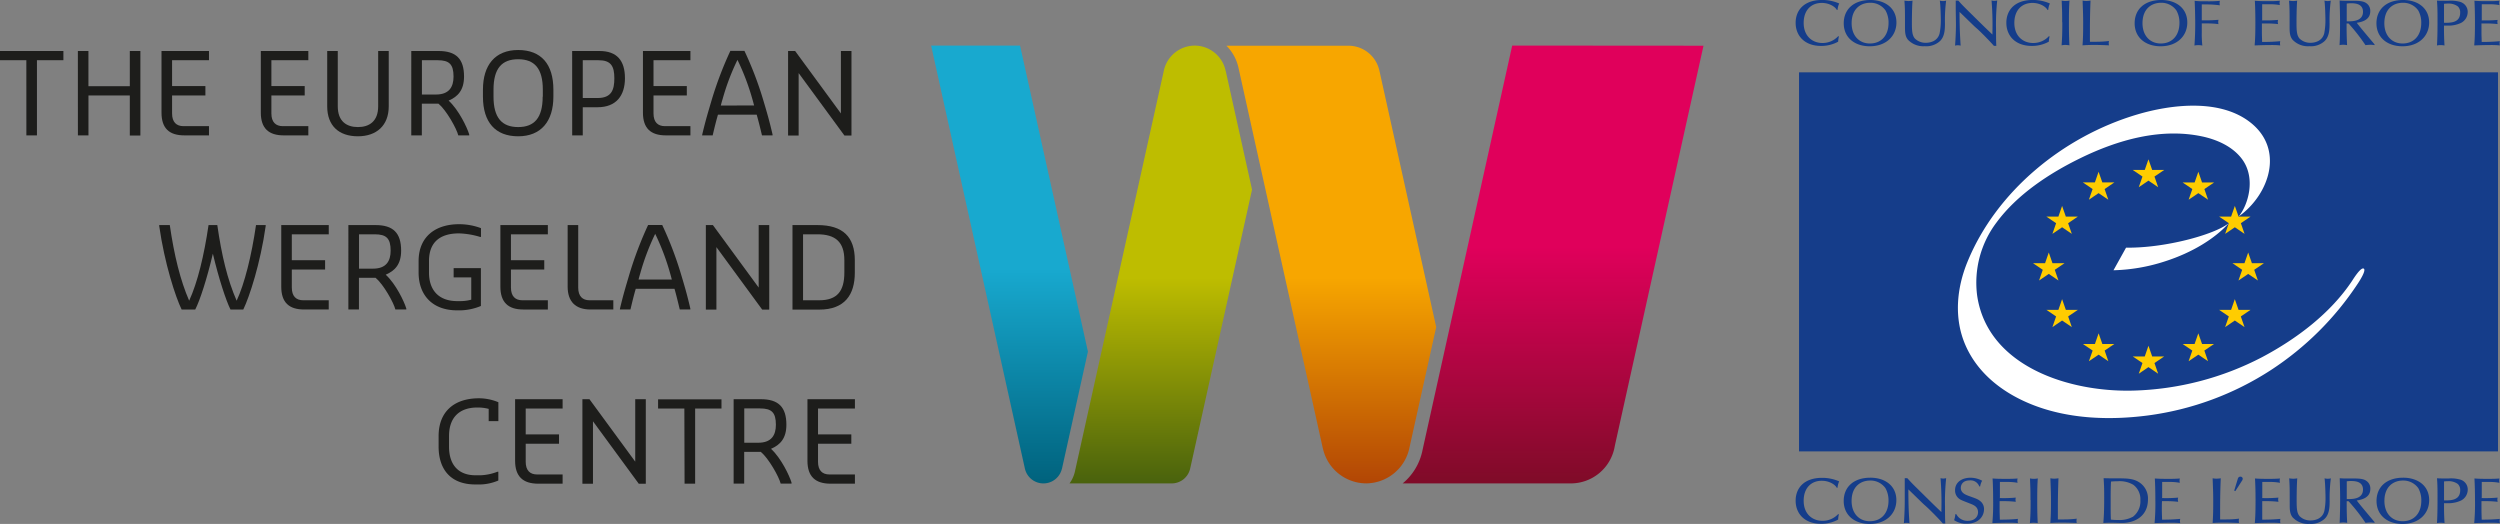 <?xml version="1.0" encoding="UTF-8"?> <svg xmlns="http://www.w3.org/2000/svg" xmlns:xlink="http://www.w3.org/1999/xlink" id="Layer_1" data-name="Layer 1" viewBox="0 0 709.86 148.77"><rect x="0" y="0" width="709.86" height="148.77" fill="#808080" stroke="none"/><defs><style>.cls-1{fill:url(#linear-gradient);}.cls-2{fill:url(#linear-gradient-2);}.cls-3{fill:url(#linear-gradient-3);}.cls-4{fill:url(#linear-gradient-4);}.cls-5{fill:#1d1d1b;}.cls-6{fill:#153d8a;}.cls-7{fill:#fff;}.cls-8{fill:#fc0;}</style><linearGradient id="linear-gradient" x1="348.79" y1="369.26" x2="348.79" y2="244.94" gradientUnits="userSpaceOnUse"><stop offset="0" stop-color="#00627d"></stop><stop offset="0.49" stop-color="#18a9cf"></stop></linearGradient><linearGradient id="linear-gradient-2" x1="391.73" y1="369.26" x2="391.73" y2="244.95" gradientUnits="userSpaceOnUse"><stop offset="0" stop-color="#49620d"></stop><stop offset="0.47" stop-color="#bebd00"></stop></linearGradient><linearGradient id="linear-gradient-3" x1="503.15" y1="369.26" x2="503.15" y2="244.94" gradientUnits="userSpaceOnUse"><stop offset="0" stop-color="#7f0b28"></stop><stop offset="0.54" stop-color="#e0005b"></stop></linearGradient><linearGradient id="linear-gradient-4" x1="440.16" y1="369.25" x2="440.16" y2="244.94" gradientUnits="userSpaceOnUse"><stop offset="0" stop-color="#b24605"></stop><stop offset="0.47" stop-color="#f7a600"></stop></linearGradient></defs><path class="cls-1" d="M363.65,365.23l7.4-33.39-19.27-86.9H326.53L353,364.37h0l.14.63a5.39,5.39,0,0,0,10.49.22Z" transform="translate(-62.14 -232)"></path><path class="cls-2" d="M410.15,252.11a9,9,0,0,0-8.74-7.16h-.08a9,9,0,0,0-8.73,7.13l-.14.65,0,0L367.31,366.09a9.06,9.06,0,0,1-1.49,3.17h29a5.37,5.37,0,0,0,5.24-4.14l.15-.64h0l17.44-78.64-7.48-33.73Z" transform="translate(-62.14 -232)"></path><path class="cls-3" d="M491.52,244.94,466.05,359.83a16.36,16.36,0,0,1-5.63,9.43h47.75a12.66,12.66,0,0,0,12.4-10.19l.13-.66,0,0,25.14-113.43Z" transform="translate(-62.14 -232)"></path><path class="cls-4" d="M462.36,359.05l7.58-34.18-16-72.23h0l-.15-.66a9,9,0,0,0-8.8-7H410.38a12.77,12.77,0,0,1,3.44,6.35h0l23.89,107.8a.08.08,0,0,0,0,0l.15.58A12.65,12.65,0,0,0,450,369.25h.13A12.65,12.65,0,0,0,462.36,359.05Z" transform="translate(-62.14 -232)"></path><path class="cls-5" d="M69.62,249.1H62.14v-2.62h18v2.62H72.63v21.34h-3Z" transform="translate(-62.14 -232)"></path><path class="cls-5" d="M84.25,246.48h3v10H99v-10h3v24H99V259.1H87.26v11.34h-3Z" transform="translate(-62.14 -232)"></path><path class="cls-5" d="M108,264V246.48h13.48v2.62H111v7.34h9.46v2.66H111v5.11c0,2.49,1.25,3.61,3.23,3.61h7.25v2.62h-7C110.2,270.44,108,268.43,108,264Z" transform="translate(-62.14 -232)"></path><path class="cls-5" d="M136.2,264V246.48h13.49v2.62H139.2v7.34h9.46v2.66H139.2v5.11c0,2.49,1.25,3.61,3.23,3.61h7.26v2.62h-7C138.44,270.44,136.2,268.43,136.2,264Z" transform="translate(-62.14 -232)"></path><path class="cls-5" d="M155.05,262.2V246.48h3V262.2c0,4.25,2.5,5.88,5.72,5.88s5.75-1.63,5.75-5.88V246.48h3V262.2c0,5.49-3.52,8.5-8.76,8.5C158.31,270.7,155.05,267.66,155.05,262.2Z" transform="translate(-62.14 -232)"></path><path class="cls-5" d="M178.92,246.48h7.73c5,0,7.25,2.23,7.25,7.25,0,3.86-1.76,5.72-4.38,6.84,2.88,2.62,5.28,7.66,5.85,9.61v.26h-3.1c-.51-2-3.38-7.13-5.62-9h-4.73v9h-3Zm7,12.36c3.74,0,5-2.14,5-5.11,0-3.52-1.25-4.63-4.51-4.63h-4.47v9.74Z" transform="translate(-62.14 -232)"></path><path class="cls-5" d="M199.27,259.45v-2c0-7,3.48-11.25,10-11.25s10,4,10,11.25v2c0,7-3.52,11.25-10,11.25S199.27,266.7,199.27,259.45Zm17,0v-2c0-6-2.36-8.63-7-8.63s-7,2.62-7,8.63v2c0,6,2.4,8.63,7,8.63S216.23,265.46,216.23,259.45Z" transform="translate(-62.14 -232)"></path><path class="cls-5" d="M224.6,246.48h7.74c5,0,7.25,2.74,7.25,7.73s-2.53,8.24-7.77,8.24h-4.21v8h-3Zm7.22,13.35c4,0,4.76-2.36,4.76-5.62,0-3.48-1-5.11-4.5-5.11h-4.47v10.73Z" transform="translate(-62.14 -232)"></path><path class="cls-5" d="M244.7,264V246.48h13.48v2.62H247.7v7.34h9.46v2.66H247.7v5.11c0,2.49,1.25,3.61,3.23,3.61h7.25v2.62h-7C246.94,270.44,244.7,268.43,244.7,264Z" transform="translate(-62.14 -232)"></path><path class="cls-5" d="M261.54,270.18c1-4.25,1.75-6.61,2.74-10a103.91,103.91,0,0,1,5.24-13.73h4a99.09,99.09,0,0,1,5.27,13.73c1,3.36,1.72,5.72,2.71,10v.26h-3c-.57-2.4-1-4.12-1.5-5.88H266c-.51,1.76-.93,3.45-1.5,5.88h-3Zm14.73-8.24c-.16-.51-.29-1.12-.48-1.73A66.77,66.77,0,0,0,271.54,249a65.08,65.08,0,0,0-4.25,11.24c-.2.61-.35,1.22-.48,1.73Z" transform="translate(-62.14 -232)"></path><path class="cls-5" d="M285.91,246.48h2l13,17.73V246.48h3v24h-2l-13-17.73v17.73h-3Z" transform="translate(-62.14 -232)"></path><path class="cls-5" d="M107.35,296.17v-.26h3c1.25,8.63,3,15.72,5.5,21.47,2.36-5.11,4.25-12.84,5.5-21.47h2.49c1.24,8.63,2.87,15.47,5.49,21.47,2.24-4.76,4.25-12.84,5.5-21.47h2.75v.26c-1.5,10.61-4.64,20.22-6.36,23.71h-3.64c-1.28-2.59-3.29-8.66-5-15.85-1.69,7.19-3.67,13.26-5,15.85h-3.87C112,316.39,108.85,306.78,107.35,296.17Z" transform="translate(-62.14 -232)"></path><path class="cls-5" d="M142,313.39V295.91h13.49v2.62H145v7.35h9.45v2.65H145v5.12c0,2.49,1.24,3.61,3.22,3.61h7.26v2.62h-7C144.19,319.88,142,317.86,142,313.39Z" transform="translate(-62.14 -232)"></path><path class="cls-5" d="M161.06,295.91h7.73c5,0,7.25,2.24,7.25,7.26,0,3.86-1.76,5.71-4.38,6.83,2.88,2.62,5.28,7.67,5.85,9.62v.26h-3.1c-.51-2-3.38-7.13-5.62-9h-4.73v9h-3Zm7,12.37c3.74,0,5-2.14,5-5.11,0-3.52-1.25-4.64-4.51-4.64h-4.47v9.75Z" transform="translate(-62.14 -232)"></path><path class="cls-5" d="M181,309.4v-3.26c0-7,4.86-10.48,11.48-10.48a17.8,17.8,0,0,1,6.23,1.12v2.49h-.26a22.58,22.58,0,0,0-6-1c-4.77,0-8.5,2-8.5,7.86v3.26c0,5.24,3,8.11,8,8.11h1a11.7,11.7,0,0,0,3-.41v-6.33h-5v-2.62h7.74v10.74a16.09,16.09,0,0,1-5.72,1.24h-1C184.76,320.13,181,315.63,181,309.4Z" transform="translate(-62.14 -232)"></path><path class="cls-5" d="M204.22,313.39V295.91H217.7v2.62H207.22v7.35h9.46v2.65h-9.46v5.12c0,2.49,1.25,3.61,3.23,3.61h7.25v2.62h-7C206.46,319.88,204.22,317.86,204.22,313.39Z" transform="translate(-62.14 -232)"></path><path class="cls-5" d="M223.32,313.39V295.91h3v17.74c0,2.49,1.24,3.61,3.22,3.61h6.75v2.62h-6.49C225.56,319.88,223.32,317.64,223.32,313.39Z" transform="translate(-62.14 -232)"></path><path class="cls-5" d="M238.18,319.62c1-4.25,1.76-6.61,2.75-10a104.73,104.73,0,0,1,5.24-13.74h4a99.85,99.85,0,0,1,5.27,13.74c1,3.36,1.73,5.72,2.72,10v.26h-3c-.58-2.4-1-4.13-1.5-5.88h-11c-.52,1.75-.93,3.45-1.51,5.88h-3Zm14.73-8.24c-.16-.51-.29-1.12-.48-1.73a66.9,66.9,0,0,0-4.25-11.25,66.9,66.9,0,0,0-4.25,11.25c-.19.61-.35,1.22-.48,1.73Z" transform="translate(-62.14 -232)"></path><path class="cls-5" d="M262.56,295.91h2l13,17.74V295.91h3v24h-2l-13-17.74v17.74h-3Z" transform="translate(-62.14 -232)"></path><path class="cls-5" d="M287.16,295.91h7.09c7.25,0,10.61,3.36,10.61,10v3.52c0,6.23-2.84,10.48-10.1,10.48h-7.6Zm7.6,21.35c5.11,0,7.13-2.62,7.13-7.86v-3.52c0-5.24-2.62-7.35-7.64-7.35h-4.09v18.73Z" transform="translate(-62.14 -232)"></path><path class="cls-5" d="M186.68,358.83v-3c0-7,4.47-10.74,11.47-10.74a14.4,14.4,0,0,1,5.5,1.12v5.37H200.9V348.1a12.29,12.29,0,0,0-3.26-.39c-4.47,0-8,2.27-8,8.12v3c0,5.24,2.75,8.12,7.51,8.12h1.5a14.89,14.89,0,0,0,4.73-1h.26v2.49a14,14,0,0,1-5,1.12h-1.5C189.91,369.57,186.68,365.06,186.68,358.83Z" transform="translate(-62.14 -232)"></path><path class="cls-5" d="M208.4,362.83V345.35h13.49V348H211.41v7.35h9.46V358h-9.46v5.11c0,2.5,1.24,3.61,3.23,3.61h7.25v2.62h-7C210.64,369.31,208.4,367.3,208.4,362.83Z" transform="translate(-62.14 -232)"></path><path class="cls-5" d="M227.51,345.35h2l13,17.73V345.35h3v24h-2l-13-17.73v17.73h-3Z" transform="translate(-62.14 -232)"></path><path class="cls-5" d="M256.46,348H249v-2.62h18V348h-7.48v21.34h-3Z" transform="translate(-62.14 -232)"></path><path class="cls-5" d="M270.45,345.35h7.73c5,0,7.25,2.24,7.25,7.25,0,3.87-1.75,5.72-4.37,6.84,2.87,2.62,5.27,7.67,5.84,9.62v.25h-3.09c-.52-2-3.39-7.12-5.63-9h-4.73v9h-3Zm7,12.36c3.74,0,5-2.14,5-5.11,0-3.51-1.24-4.63-4.5-4.63h-4.48v9.74Z" transform="translate(-62.14 -232)"></path><path class="cls-5" d="M291.41,362.83V345.35h13.48V348H294.41v7.35h9.46V358h-9.46v5.11c0,2.5,1.25,3.61,3.23,3.61h7.25v2.62h-7C293.64,369.31,291.41,367.3,291.41,362.83Z" transform="translate(-62.14 -232)"></path><path class="cls-6" d="M687.32,238.65c.49,0,1,0,1.55,0a24.4,24.4,0,0,1,3.2.2,2.33,2.33,0,0,1-.08-.59,2.86,2.86,0,0,1,.08-.64,41.51,41.51,0,0,1-4.75.15c0-1,0-1.19,0-2.39s0-1.39,0-2.13c.45,0,.86,0,1.26,0a30.77,30.77,0,0,1,3.88.26,2.53,2.53,0,0,1-.08-.62,3,3,0,0,1,.08-.65,35,35,0,0,1-4,.12,24.72,24.72,0,0,1-3.16-.12c.09,1.77.16,4.68.16,6.47,0,2.38-.08,4.34-.22,6.22a4.7,4.7,0,0,1,1.08-.11,5.46,5.46,0,0,1,1.16.11,29.6,29.6,0,0,1-.16-3.69l0-2.53Z" transform="translate(-62.14 -232)"></path><path class="cls-6" d="M675.83,232c-4.8,0-7.57,2.7-7.57,6.61,0,4.07,3.1,6.53,7.38,6.53,4.67,0,7.57-2.92,7.57-6.75,0-4.13-3.27-6.39-7.38-6.39m-.16,12.35c-3,0-5.18-2.18-5.18-5.76,0-4.15,2.64-5.8,5.24-5.8a5.19,5.19,0,0,1,4.38,2.17,7,7,0,0,1,.87,3.52c0,3.76-2.21,5.87-5.31,5.87" transform="translate(-62.14 -232)"></path><path class="cls-6" d="M655.56,243.82c0-5.71,0-7,.17-11.65a7.9,7.9,0,0,1-1.24.11,5.45,5.45,0,0,1-1-.11c0,.79.15,3.5.15,6s0,4.35-.18,6.7c1.07-.06,1.55-.11,3.28-.11,2.14,0,3,.07,4.24.11a2.24,2.24,0,0,1-.08-.63,2.35,2.35,0,0,1,.08-.6,28.92,28.92,0,0,1-3.55.22c-.49,0-.88,0-1.82,0" transform="translate(-62.14 -232)"></path><path class="cls-6" d="M647.72,238.33c0,3.6-.07,4.54-.2,6.54a5,5,0,0,1,1-.11,7.79,7.79,0,0,1,1.22.11c-.06-1.38-.14-2.85-.14-6.15,0-2.18,0-4.37.16-6.55a4.8,4.8,0,0,1-1.14.11,4.2,4.2,0,0,1-1.08-.11c.14,3.35.14,3.52.14,6.16" transform="translate(-62.14 -232)"></path><path class="cls-6" d="M643.88,242.31a6,6,0,0,1-4.46,1.9c-2.79,0-5.32-1.9-5.32-5.71,0-3.54,2.06-5.67,5.16-5.67,2,0,3.73,1,4.26,2h.2a5.54,5.54,0,0,1,.47-1.84,12,12,0,0,0-4.85-1c-5.16,0-7.51,2.94-7.51,6.48,0,3.78,2.65,6.57,7.2,6.57a10,10,0,0,0,4.86-1.2,7.67,7.67,0,0,1,.22-1.48l-.23-.1Z" transform="translate(-62.14 -232)"></path><path class="cls-6" d="M618.54,235.38l3.83,3.72c.33.32.66.63,1,.92,1.37,1.19,4.32,4.26,4.92,5a2.31,2.31,0,0,1,.32,0,2.94,2.94,0,0,1,.37,0c-.08-1.31-.08-3.51-.08-4.94a62.27,62.27,0,0,1,.34-7.95,3.65,3.65,0,0,1-.85.11,2.66,2.66,0,0,1-.76-.11,85,85,0,0,1,.25,9v.68c-2.49-2.37-2.92-2.81-6.85-6.68-1.19-1.18-1.67-1.67-2.2-2.24l-.64-.72c-.18,0-.3,0-.41,0a2,2,0,0,1-.32,0v2.2c0,.67.06,3.86.06,4.59,0,1.91-.16,5.07-.26,6a2.68,2.68,0,0,1,.77-.11,3,3,0,0,1,.82.11c-.17-2.85-.25-3.89-.31-8.33v-1.16Z" transform="translate(-62.14 -232)"></path><path class="cls-6" d="M603.05,239.77c0,1.57.1,2.58.83,3.5a6,6,0,0,0,4.78,1.85,5.74,5.74,0,0,0,4.32-1.45c1.32-1.26,1.42-3.24,1.42-5a44.24,44.24,0,0,1,.33-6.48,3.33,3.33,0,0,1-.86.11,3.92,3.92,0,0,1-.93-.11c.2,1.19.28,4.8.28,5.5a18.86,18.86,0,0,1-.34,3.78c-.64,2.57-3.31,2.68-3.86,2.68a4.33,4.33,0,0,1-3.14-1.19c-.79-.9-.87-2.18-.87-4.5,0-.38,0-3.87.18-6.27a7.35,7.35,0,0,1-1.14.11,10.47,10.47,0,0,1-1.16-.11c.16,2.29.16,2.66.16,7.6" transform="translate(-62.14 -232)"></path><path class="cls-6" d="M766.82,237.71c0-1,0-1.19,0-2.39s0-1.39,0-2.11c.84,0,1.2,0,1.9,0a16.06,16.06,0,0,1,3.12.23,2.32,2.32,0,0,1-.08-.58,3.3,3.3,0,0,1,.08-.65,29.69,29.69,0,0,1-3,.12c-1.37,0-2.73,0-4.1-.12.11,1.8.15,4.28.15,6.12,0,4-.1,5.19-.21,6.57,1.51-.06,3-.11,4.55-.11a22.66,22.66,0,0,1,2.73.11,2.4,2.4,0,0,1-.08-.59,2.75,2.75,0,0,1,.08-.62,49.82,49.82,0,0,1-5.16.22c0-.5-.06-1.89-.06-2.85,0-.79,0-1.61,0-2.4.49,0,1.06,0,1.59,0a28.28,28.28,0,0,1,3,.18,5.21,5.21,0,0,1-.08-.57,2.83,2.83,0,0,1,.08-.62,37.58,37.58,0,0,1-4.63.13" transform="translate(-62.14 -232)"></path><path class="cls-6" d="M761.05,232.64a9.58,9.58,0,0,0-3.69-.42c-1.53,0-2.49,0-3.26-.05.1,1.32.16,2.2.16,5,0,2.59,0,5.18-.16,7.75a4.13,4.13,0,0,1,1-.11,5.18,5.18,0,0,1,1.14.11c-.1-1.78-.16-3.12-.14-5.65l.94,0a8.4,8.4,0,0,0,3.91-.77,3.51,3.51,0,0,0,1.88-3.07,2.92,2.92,0,0,0-1.82-2.77m-4.91,5.8c0-1.92,0-3.8,0-5.37a7.82,7.82,0,0,1,1.14-.08,4.39,4.39,0,0,1,2.79.81,2.3,2.3,0,0,1,.66,1.8c0,2.81-2.63,2.9-4.59,2.84" transform="translate(-62.14 -232)"></path><path class="cls-6" d="M744.5,232c-4.8,0-7.58,2.7-7.58,6.61,0,4.07,3.11,6.53,7.39,6.53,4.66,0,7.57-2.92,7.57-6.75,0-4.13-3.28-6.39-7.38-6.39m-.16,12.35c-3,0-5.18-2.18-5.18-5.76,0-4.15,2.63-5.8,5.24-5.8a5.19,5.19,0,0,1,4.38,2.17,6.94,6.94,0,0,1,.86,3.52c0,3.76-2.2,5.87-5.3,5.87" transform="translate(-62.14 -232)"></path><path class="cls-6" d="M731.31,238.48c1.2-.2,3.85-.66,3.85-3.28a2.58,2.58,0,0,0-1-2.21c-.65-.49-1.38-.77-3.72-.77l-2.27,0a17,17,0,0,1-1.71-.07c.06,2.05.12,4,.12,5.67,0,2.68,0,4.86-.14,7a4.25,4.25,0,0,1,1-.11,5.31,5.31,0,0,1,1.14.11c-.15-2.94-.14-4.85-.14-6.15H729a52.8,52.8,0,0,1,4.8,6.15,13.73,13.73,0,0,1,1.42-.11,7.47,7.47,0,0,1,1.16.11v-.22c-.24-.31-4.35-5.12-5.07-6.17m-2.83-.4c0-.39,0-1.67,0-2.52s0-1.67,0-2.49a7.7,7.7,0,0,1,1.24-.1c1.43,0,3.38.28,3.38,2.43,0,2.55-2.71,2.66-3.6,2.7a8.62,8.62,0,0,1-1,0" transform="translate(-62.14 -232)"></path><path class="cls-6" d="M712.26,239.77c0,1.57.1,2.58.83,3.5a6,6,0,0,0,4.79,1.85,5.73,5.73,0,0,0,4.31-1.45c1.32-1.26,1.42-3.24,1.42-5a44.24,44.24,0,0,1,.33-6.48,3.33,3.33,0,0,1-.86.11,3.92,3.92,0,0,1-.93-.11c.2,1.19.28,4.8.28,5.5a18.86,18.86,0,0,1-.34,3.78c-.65,2.57-3.31,2.68-3.86,2.68a4.33,4.33,0,0,1-3.14-1.19c-.79-.9-.87-2.18-.87-4.5,0-.38,0-3.87.18-6.27a7.35,7.35,0,0,1-1.14.11,10.25,10.25,0,0,1-1.16-.11c.16,2.29.16,2.66.16,7.6" transform="translate(-62.14 -232)"></path><path class="cls-6" d="M704.47,237.71c0-1,0-1.19,0-2.39s0-1.39,0-2.11c.84,0,1.19,0,1.9,0a16.06,16.06,0,0,1,3.12.23,2.32,2.32,0,0,1-.08-.58,3.3,3.3,0,0,1,.08-.65,29.69,29.69,0,0,1-3,.12c-1.37,0-2.73,0-4.1-.12.11,1.8.15,4.28.15,6.12,0,4-.1,5.19-.21,6.57,1.5-.06,3-.11,4.55-.11a22.66,22.66,0,0,1,2.73.11,2.4,2.4,0,0,1-.08-.59,2.75,2.75,0,0,1,.08-.62,49.82,49.82,0,0,1-5.16.22c0-.5-.06-1.89-.06-2.85,0-.79,0-1.61,0-2.4.49,0,1.06,0,1.59,0a28.28,28.28,0,0,1,3,.18,5.21,5.21,0,0,1-.08-.57,2.83,2.83,0,0,1,.08-.62,37.58,37.58,0,0,1-4.63.13" transform="translate(-62.14 -232)"></path><path class="cls-6" d="M584.05,242.31a6,6,0,0,1-4.45,1.9c-2.79,0-5.32-1.9-5.32-5.71,0-3.54,2.06-5.67,5.16-5.67,2,0,3.73,1,4.26,2h.2a5.31,5.31,0,0,1,.47-1.84,12.07,12.07,0,0,0-4.85-1c-5.16,0-7.52,2.94-7.52,6.48,0,3.78,2.65,6.57,7.2,6.57a10,10,0,0,0,4.87-1.2,7.67,7.67,0,0,1,.22-1.48l-.24-.1Z" transform="translate(-62.14 -232)"></path><path class="cls-6" d="M593.24,232c-4.81,0-7.58,2.7-7.58,6.61,0,4.07,3.1,6.53,7.38,6.53,4.67,0,7.58-2.92,7.58-6.75,0-4.13-3.28-6.39-7.38-6.39m-.16,12.35c-3,0-5.18-2.18-5.18-5.76,0-4.15,2.63-5.8,5.24-5.8a5.21,5.21,0,0,1,4.38,2.17,7,7,0,0,1,.86,3.52c0,3.76-2.2,5.87-5.3,5.87" transform="translate(-62.14 -232)"></path><path class="cls-6" d="M696.51,371.34a.71.71,0,0,1,.34.11l1.86-2.91a1.12,1.12,0,0,0,.24-.6.62.62,0,0,0-.66-.6c-.56,0-.7.47-.77.72l-1,3.28Z" transform="translate(-62.14 -232)"></path><path class="cls-6" d="M766.82,373.34c0-1,0-1.19,0-2.38s0-1.4,0-2.11c.84,0,1.2,0,1.9,0a15.05,15.05,0,0,1,3.12.24,2.45,2.45,0,0,1-.07-.59,3.14,3.14,0,0,1,.07-.64c-1,.09-2,.11-3,.11-1.37,0-2.73,0-4.1-.11.12,1.8.16,4.28.16,6.11a62.85,62.85,0,0,1-.22,6.56c1.51-.05,3-.1,4.55-.1a24.91,24.91,0,0,1,2.73.1,2.25,2.25,0,0,1-.08-.58,2.75,2.75,0,0,1,.08-.62,49.82,49.82,0,0,1-5.16.22c0-.5-.06-1.9-.06-2.85,0-.79,0-1.61,0-2.4.49,0,1.06,0,1.59,0a26.06,26.06,0,0,1,3,.19,5.77,5.77,0,0,1-.08-.58,2.83,2.83,0,0,1,.08-.62,37.58,37.58,0,0,1-4.63.13" transform="translate(-62.14 -232)"></path><path class="cls-6" d="M761.05,368.28a9.53,9.53,0,0,0-3.68-.42c-1.53,0-2.5,0-3.26-.06.1,1.32.15,2.2.15,5,0,2.58,0,5.17-.15,7.73a4.73,4.73,0,0,1,1-.1,6,6,0,0,1,1.14.1c-.1-1.77-.16-3.11-.14-5.65.31,0,.63,0,.94,0a8.43,8.43,0,0,0,3.91-.77,3.48,3.48,0,0,0,1.88-3.06,2.91,2.91,0,0,0-1.83-2.77m-4.9,5.8c0-1.93,0-3.8,0-5.38a9.4,9.4,0,0,1,1.14-.07,4.4,4.4,0,0,1,2.78.8,2.34,2.34,0,0,1,.67,1.8c0,2.81-2.63,2.9-4.59,2.85" transform="translate(-62.14 -232)"></path><path class="cls-6" d="M744.52,367.64c-4.81,0-7.58,2.69-7.58,6.6,0,4.07,3.1,6.53,7.38,6.53,4.67,0,7.57-2.92,7.57-6.75,0-4.13-3.27-6.38-7.37-6.38M744.36,380c-3,0-5.18-2.18-5.18-5.76,0-4.14,2.63-5.79,5.24-5.79a5.21,5.21,0,0,1,4.38,2.16,7,7,0,0,1,.86,3.52c0,3.76-2.2,5.87-5.3,5.87" transform="translate(-62.14 -232)"></path><path class="cls-6" d="M731.33,374.11c1.2-.2,3.85-.66,3.85-3.28a2.58,2.58,0,0,0-1-2.2c-.65-.5-1.37-.77-3.71-.77h-2.28a16.76,16.76,0,0,1-1.7-.07c.06,2.06.12,4,.12,5.67,0,2.68-.05,4.86-.14,7a4.88,4.88,0,0,1,1-.1,6.2,6.2,0,0,1,1.14.1c-.16-2.93-.14-4.84-.14-6.14H729a52.51,52.51,0,0,1,4.81,6.14c.54-.05,1-.1,1.41-.1a8.93,8.93,0,0,1,1.16.1v-.21c-.24-.32-4.34-5.12-5.07-6.17m-2.82-.4c0-.39,0-1.67,0-2.51s0-1.68,0-2.5a7.84,7.84,0,0,1,1.23-.09c1.43,0,3.38.27,3.38,2.42,0,2.55-2.71,2.66-3.59,2.7a8.57,8.57,0,0,1-1,0" transform="translate(-62.14 -232)"></path><path class="cls-6" d="M712.29,375.4c0,1.57.1,2.58.83,3.5a6,6,0,0,0,4.78,1.85,5.74,5.74,0,0,0,4.32-1.45c1.31-1.26,1.41-3.25,1.41-5a44,44,0,0,1,.34-6.48,3,3,0,0,1-.87.11,3.43,3.43,0,0,1-.92-.11c.19,1.19.28,4.81.28,5.5a18.86,18.86,0,0,1-.34,3.78c-.64,2.57-3.31,2.68-3.87,2.68a4.32,4.32,0,0,1-3.13-1.19c-.79-.9-.86-2.18-.86-4.49,0-.39,0-3.87.17-6.28a6.21,6.21,0,0,1-1.14.11,8.23,8.23,0,0,1-1.15-.11c.15,2.29.15,2.66.15,7.6" transform="translate(-62.14 -232)"></path><path class="cls-6" d="M704.5,373.34c0-1,0-1.19,0-2.38s0-1.4,0-2.11c.85,0,1.2,0,1.91,0a15.2,15.2,0,0,1,3.12.24,2,2,0,0,1-.08-.59,2.55,2.55,0,0,1,.08-.64c-1,.09-2,.11-3,.11-1.37,0-2.72,0-4.1-.11.12,1.8.16,4.28.16,6.11,0,4-.1,5.19-.21,6.56,1.51-.05,3-.1,4.54-.1a24.82,24.82,0,0,1,2.73.1,2.3,2.3,0,0,1-.07-.58,2.79,2.79,0,0,1,.07-.62,49.62,49.62,0,0,1-5.16.22c0-.5,0-1.9,0-2.85,0-.79,0-1.61,0-2.4.5,0,1.06,0,1.59,0a26.06,26.06,0,0,1,3,.19c0-.21-.07-.37-.07-.58a3.66,3.66,0,0,1,.07-.62,37.58,37.58,0,0,1-4.63.13" transform="translate(-62.14 -232)"></path><path class="cls-6" d="M692.53,379.45c0-5.71,0-6.95.18-11.65a7,7,0,0,1-1.24.11,4.85,4.85,0,0,1-1.06-.11c0,.79.16,3.51.16,6s0,4.35-.17,6.69c1.05-.05,1.55-.1,3.27-.1,2.14,0,3,.07,4.24.1a2.1,2.1,0,0,1-.08-.62,2.35,2.35,0,0,1,.08-.6,28.92,28.92,0,0,1-3.55.22c-.49,0-.88,0-1.83,0" transform="translate(-62.14 -232)"></path><path class="cls-6" d="M676.07,373.34c0-1,0-1.19,0-2.38s0-1.4,0-2.11c.84,0,1.19,0,1.9,0a15.13,15.13,0,0,1,3.12.24,2.4,2.4,0,0,1-.08-.59,3.11,3.11,0,0,1,.08-.64c-1,.09-2,.11-3,.11-1.38,0-2.73,0-4.1-.11.11,1.8.15,4.28.15,6.11a62.85,62.85,0,0,1-.22,6.56c1.52-.05,3-.1,4.56-.1a25,25,0,0,1,2.73.1,2.21,2.21,0,0,1-.09-.58,2.71,2.71,0,0,1,.09-.62,49.82,49.82,0,0,1-5.16.22c0-.5-.07-1.9-.07-2.85,0-.79,0-1.61.05-2.4.48,0,1.06,0,1.59,0a26.06,26.06,0,0,1,3,.19,5.81,5.81,0,0,1-.09-.58,2.31,2.31,0,0,1,.09-.62,37.58,37.58,0,0,1-4.63.13" transform="translate(-62.14 -232)"></path><path class="cls-6" d="M669.89,369.18c-1.83-1.36-3.71-1.36-7.22-1.36-1.08,0-2.14,0-3.22-.05.12,2,.16,2.65.16,5.39,0,4.22-.1,5.48-.24,7.33,1.12-.05,1.57-.07,2.1-.07s2.93.07,3.12.07c3.92,0,7.45-2.05,7.45-6.69a5.44,5.44,0,0,0-2.15-4.62m-2.22,9.59a7.64,7.64,0,0,1-4.06.88,15.56,15.56,0,0,1-2.1-.11c-.06-1.81-.06-2.2-.06-5.56,0-1.68,0-3.56.1-5.24a13.07,13.07,0,0,1,1.72-.08,7.64,7.64,0,0,1,4.62,1,5.12,5.12,0,0,1,2,4.38,5.49,5.49,0,0,1-2.2,4.75" transform="translate(-62.14 -232)"></path><path class="cls-6" d="M646.46,379.45c0-5.71,0-6.95.17-11.65a6.82,6.82,0,0,1-1.23.11,4.78,4.78,0,0,1-1.06-.11c0,.79.16,3.51.16,6s0,4.35-.18,6.69c1.06-.05,1.55-.1,3.28-.1,2.13,0,3,.07,4.23.1a2.1,2.1,0,0,1-.08-.62,2.35,2.35,0,0,1,.08-.6,28.92,28.92,0,0,1-3.55.22c-.49,0-.88,0-1.82,0" transform="translate(-62.14 -232)"></path><path class="cls-6" d="M638.72,374c0,3.6-.06,4.54-.2,6.53a6,6,0,0,1,1-.1,9,9,0,0,1,1.22.1c-.06-1.37-.14-2.84-.14-6.14,0-2.18,0-4.37.16-6.55a4.74,4.74,0,0,1-1.14.11,4.25,4.25,0,0,1-1.08-.11c.14,3.36.14,3.52.14,6.16" transform="translate(-62.14 -232)"></path><path class="cls-6" d="M630,373.34c0-1,0-1.19,0-2.38s0-1.4,0-2.11c.84,0,1.2,0,1.9,0a15.13,15.13,0,0,1,3.12.24,2.4,2.4,0,0,1-.08-.59,3.11,3.11,0,0,1,.08-.64c-1,.09-2,.11-3,.11-1.37,0-2.73,0-4.1-.11.12,1.8.16,4.28.16,6.11a62.85,62.85,0,0,1-.22,6.56c1.51-.05,3-.1,4.55-.1a24.91,24.91,0,0,1,2.73.1,2.25,2.25,0,0,1-.08-.58,2.75,2.75,0,0,1,.08-.62,49.82,49.82,0,0,1-5.16.22c0-.5-.06-1.9-.06-2.85,0-.79,0-1.61,0-2.4.49,0,1.06,0,1.59,0a26.06,26.06,0,0,1,3,.19,5.77,5.77,0,0,1-.08-.58,2.83,2.83,0,0,1,.08-.62,37.58,37.58,0,0,1-4.63.13" transform="translate(-62.14 -232)"></path><path class="cls-6" d="M624.39,370.13a4.7,4.7,0,0,1,.57-1.63,7,7,0,0,0-3.33-.85c-2.32,0-4.36,1.2-4.36,3.56a2.91,2.91,0,0,0,1,2.28c.53.44.79.53,3.08,1.43,1.32.49,2.44,1,2.44,2.53,0,1.17-.85,2.44-2.91,2.44a3.56,3.56,0,0,1-3.27-1.91h-.26a7.33,7.33,0,0,1-.35,1.72,6.12,6.12,0,0,0,3.57,1c3.49,0,4.92-2.19,4.92-4.1a2.82,2.82,0,0,0-1.1-2.34c-.68-.54-1.06-.66-3.19-1.43-1-.37-2.3-.87-2.3-2.31,0-.65.37-2.11,2.51-2.11a2.61,2.61,0,0,1,2.73,1.7Z" transform="translate(-62.14 -232)"></path><path class="cls-6" d="M604.06,371l3.82,3.72c.33.32.67.63,1,.92,1.37,1.2,4.32,4.26,4.92,5l.32,0,.37,0c-.08-1.3-.08-3.5-.08-4.93a63.91,63.91,0,0,1,.33-7.94,4.17,4.17,0,0,1-.84.11,3.07,3.07,0,0,1-.76-.11,84.82,84.82,0,0,1,.25,8.95v.68c-2.49-2.37-2.92-2.81-6.84-6.68-1.2-1.17-1.67-1.67-2.2-2.24l-.65-.71a3.73,3.73,0,0,1-.41,0,1.76,1.76,0,0,1-.31,0v2.2c0,.66,0,3.85,0,4.59,0,1.9-.15,5.06-.25,6a3,3,0,0,1,.77-.1,3.59,3.59,0,0,1,.82.1c-.18-2.84-.26-3.88-.31-8.32V371Z" transform="translate(-62.14 -232)"></path><path class="cls-6" d="M584.05,378a6,6,0,0,1-4.46,1.88c-2.78,0-5.31-1.88-5.31-5.7,0-3.54,2.06-5.67,5.16-5.67,2,0,3.72,1,4.25,2h.2a5.8,5.8,0,0,1,.47-1.83,12,12,0,0,0-4.85-1c-5.15,0-7.51,2.94-7.51,6.48,0,3.78,2.65,6.57,7.2,6.57a10,10,0,0,0,4.87-1.2,7.78,7.78,0,0,1,.21-1.48l-.23-.09Z" transform="translate(-62.14 -232)"></path><path class="cls-6" d="M593.23,367.64c-4.81,0-7.58,2.69-7.58,6.6,0,4.07,3.1,6.53,7.38,6.53,4.67,0,7.57-2.92,7.57-6.75,0-4.13-3.27-6.38-7.37-6.38M593.07,380c-3,0-5.18-2.18-5.18-5.76,0-4.14,2.63-5.79,5.24-5.79a5.18,5.18,0,0,1,4.37,2.16,7,7,0,0,1,.87,3.52c0,3.76-2.2,5.87-5.3,5.87" transform="translate(-62.14 -232)"></path><polygon class="cls-6" points="510.82 128.17 709.29 128.17 709.29 20.54 510.82 20.54 510.82 128.17 510.82 128.17"></polygon><path class="cls-7" d="M697.77,293.5c2.72-3.27,5-10.86,1-16.3-2.64-3.56-7-5.53-11.32-6.46-11.79-2.51-24,1-34.52,6.13-8.93,4.36-18,10.33-23.88,18.29a28.35,28.35,0,0,0-5.5,20.84c3,20.12,26.28,27.47,44.6,26.9a83.83,83.83,0,0,0,36.3-9.49c9.84-5.22,19.47-12.48,25.58-21.71.27-.41,2.44-3.93,3.28-3.43s-1.48,3.94-1.75,4.35a85.33,85.33,0,0,1-24.63,24.47,84.36,84.36,0,0,1-35,12.89c-10.69,1.38-22.05,1-32.19-2.86-8.49-3.24-15.94-8.85-19.54-17.15-3.29-7.59-2.49-16.08.58-23.6,8.18-20,27.07-35.55,48.13-41.84,9.64-2.87,23.06-4.49,31.73,1.87,10.43,7.66,5.93,20.86-2.88,27.1" transform="translate(-62.14 -232)"></path><polygon class="cls-8" points="611.75 50.13 614.51 48.26 611.1 48.26 610.04 45.23 608.99 48.26 605.58 48.26 608.34 50.13 607.29 53.16 610.04 51.29 612.8 53.16 611.75 50.13 611.75 50.13"></polygon><polygon class="cls-8" points="625.92 53.68 628.68 51.81 625.26 51.81 624.21 48.77 623.15 51.81 619.74 51.81 622.5 53.68 621.45 56.71 624.21 54.84 626.96 56.71 625.92 53.68 625.92 53.68"></polygon><polygon class="cls-8" points="636.28 63.37 639.03 61.5 635.63 61.5 634.57 58.47 633.51 61.5 630.1 61.5 632.86 63.37 631.81 66.41 634.57 64.53 637.33 66.41 636.28 63.37 636.28 63.37"></polygon><polygon class="cls-8" points="640.07 76.61 642.82 74.74 639.42 74.74 638.36 71.7 637.3 74.74 633.9 74.74 636.65 76.61 635.6 79.65 638.36 77.78 641.12 79.65 640.07 76.61 640.07 76.61"></polygon><polygon class="cls-8" points="636.27 89.85 639.03 87.98 635.62 87.98 634.56 84.94 633.51 87.98 630.1 87.98 632.86 89.85 631.81 92.88 634.56 91.01 637.32 92.88 636.27 89.85 636.27 89.85"></polygon><polygon class="cls-8" points="625.91 99.54 628.66 97.67 625.26 97.67 624.2 94.64 623.14 97.67 619.73 97.67 622.49 99.54 621.44 102.57 624.2 100.7 626.96 102.57 625.91 99.54 625.91 99.54"></polygon><polygon class="cls-8" points="611.75 103.08 614.51 101.21 611.1 101.21 610.04 98.17 608.99 101.21 605.58 101.21 608.34 103.08 607.29 106.12 610.04 104.24 612.8 106.12 611.75 103.08 611.75 103.08"></polygon><polygon class="cls-8" points="597.6 99.54 600.36 97.67 596.95 97.67 595.89 94.64 594.84 97.67 591.42 97.67 594.19 99.54 593.13 102.57 595.89 100.7 598.65 102.57 597.6 99.54 597.6 99.54"></polygon><polygon class="cls-8" points="587.24 89.85 590 87.98 586.58 87.98 585.52 84.94 584.47 87.98 581.06 87.98 583.82 89.85 582.77 92.88 585.52 91.01 588.28 92.88 587.24 89.85 587.24 89.85"></polygon><polygon class="cls-8" points="583.44 76.61 586.2 74.74 582.79 74.74 581.74 71.7 580.68 74.74 577.27 74.74 580.03 76.61 578.98 79.65 581.74 77.77 584.49 79.65 583.44 76.61 583.44 76.61"></polygon><polygon class="cls-8" points="587.23 63.38 589.99 61.5 586.58 61.5 585.52 58.47 584.47 61.5 581.05 61.5 583.82 63.38 582.77 66.41 585.52 64.53 588.28 66.41 587.23 63.38 587.23 63.38"></polygon><polygon class="cls-8" points="597.59 53.68 600.35 51.8 596.94 51.8 595.88 48.77 594.83 51.8 591.42 51.8 594.18 53.68 593.13 56.71 595.88 54.84 598.64 56.71 597.59 53.68 597.59 53.68"></polygon><path class="cls-7" d="M695,295.37c-3.94,4.35-10.3,8.32-18.1,10.83a51.08,51.08,0,0,1-14.65,2.54l3.57-6.42c10.93.16,25-3.64,29.18-6.95" transform="translate(-62.14 -232)"></path></svg> 